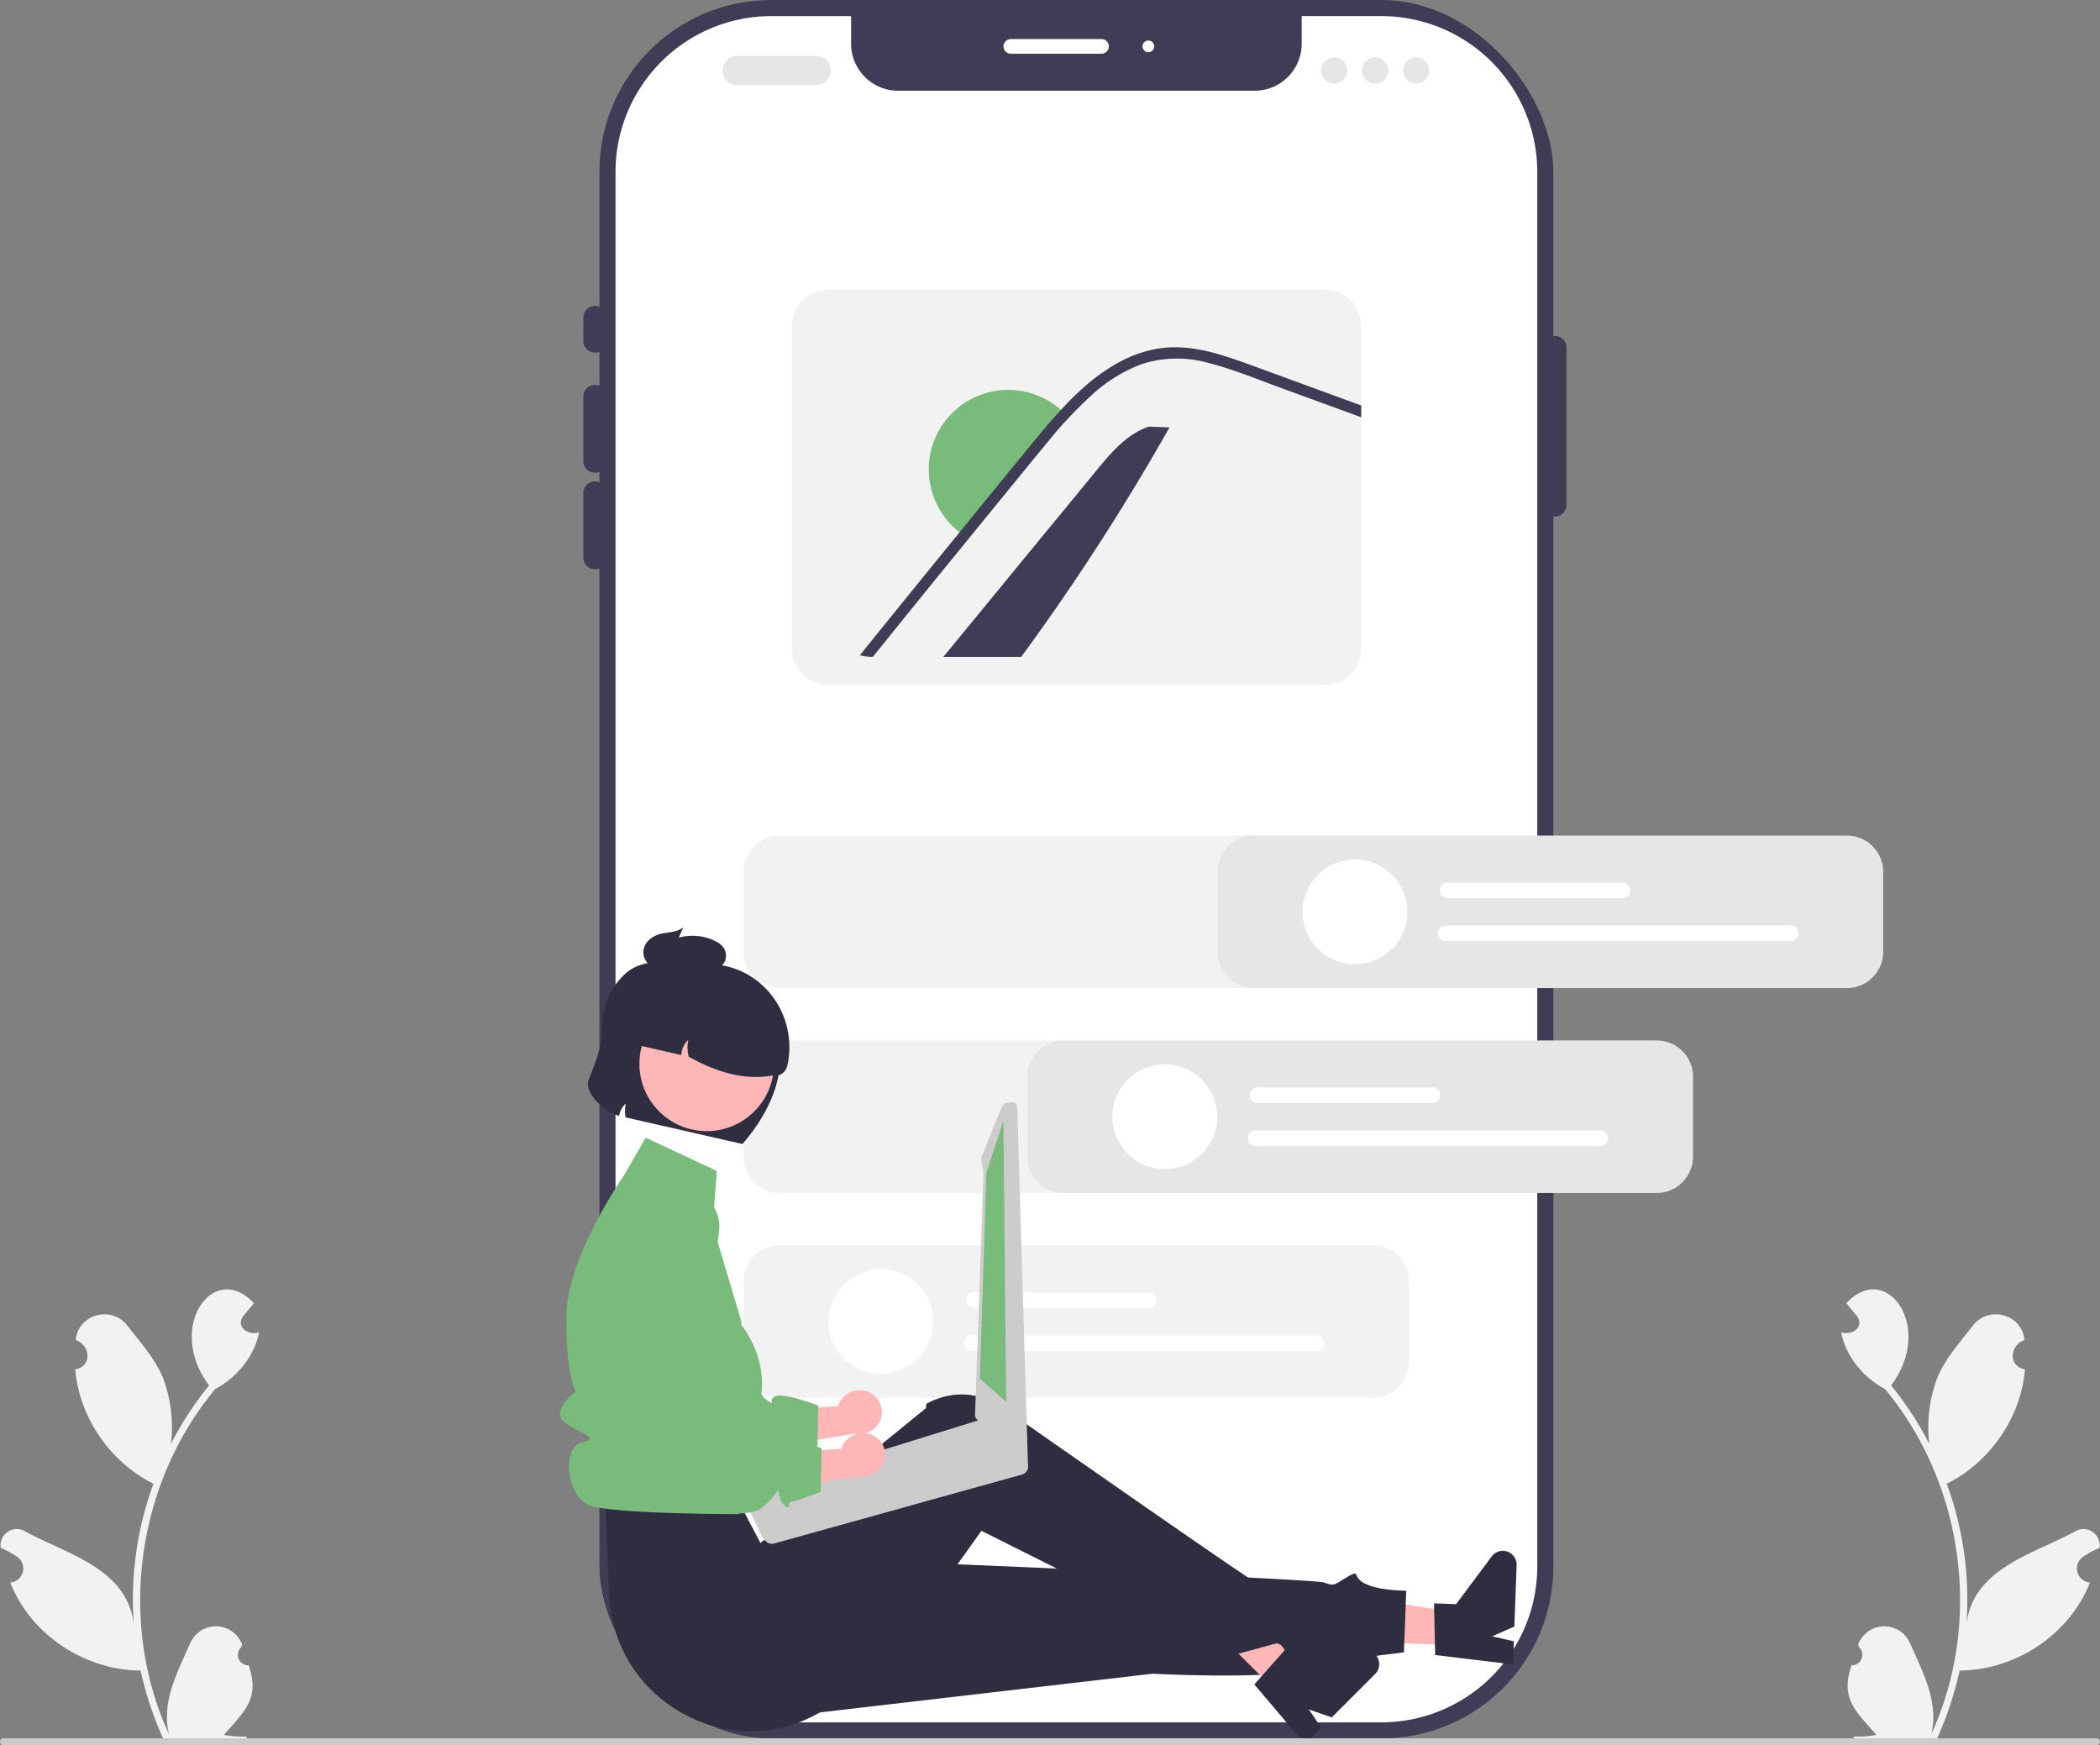 <svg xmlns="http://www.w3.org/2000/svg" width="717.67" height="596.329" data-name="Layer 1"><rect width="100%" height="100%" fill="#808080" stroke="none"/><rect width="326" height="594" x="204.855" fill="#3f3d56" rx="58.728"/><path fill="#fff" d="M525.355 58.732v476.54a53.292 53.292 0 0 1-53.23 53.23h-208.54a53.292 53.292 0 0 1-53.23-53.23V58.732a53.292 53.292 0 0 1 53.23-53.23h27.27v9.42a16.08 16.08 0 0 0 16.08 16.08h121.84a16.08 16.08 0 0 0 16.08-16.08v-9.42h27.27a53.292 53.292 0 0 1 53.23 53.23Z"/><path fill="#3f3d56" d="M203.355 120.5a4.005 4.005 0 0 1-4-4v-8a4 4 0 0 1 8 0v8a4.005 4.005 0 0 1-4 4Zm0 41.021a4.005 4.005 0 0 1-4-4V135.5a4 4 0 0 1 8 0v22.021a4.005 4.005 0 0 1-4 4Zm0 32.979a4.005 4.005 0 0 1-4-4v-22.021a4 4 0 0 1 8 0V190.5a4.005 4.005 0 0 1-4 4Zm328-18a4.005 4.005 0 0 1-4-4v-53.733a4 4 0 0 1 8 0V172.5a4.005 4.005 0 0 1-4 4Z"/><path fill="#fff" d="M376.447 18.346h-31a2.5 2.5 0 0 1 0-5h31a2.5 2.5 0 0 1 0 5Z"/><circle cx="392.447" cy="15.846" r="2" fill="#fff"/><path fill="#f2f2f2" d="M632.752 569.017a3.564 3.564 0 0 0 2.524-6.201l-.253-.969a9.575 9.575 0 0 1 17.748-.336c4.318 9.846 9.881 20.028 7.267 30.943 17.594-38.228 11.036-85.508-15.81-117.8-7.374-3.971-13.388-11.094-15.015-19.415 3.642 1.196 8.14-1.8 5.374-5.598-1.197-1.45-2.405-2.889-3.602-4.34 13.65-14.817 30.3 8.108 15.31 28.075a114.265 114.265 0 0 1 13.024 19.95 48.043 48.043 0 0 1 2.656-22.341c2.682-6.65 7.775-12.276 12.251-18.044 5.443-7.029 16.813-3.918 17.64 4.927-5.07 1.72-5.66 9.07.166 10.02-1.367 16.484-11.982 31.721-26.732 39.085a114.71 114.71 0 0 1 6.725 47.885c2.435-19.01 22.77-23.812 36.944-31.494a5.55 5.55 0 0 1 8.516 5.54 32.05 32.05 0 0 0-5.59 3.017 4.844 4.844 0 0 0 2.335 8.821c-7.011 17.84-25.462 29.95-44.529 30.064a117.93 117.93 0 0 1-7.7 23.201l-28.3.27c-.104-.314-.198-.638-.292-.951a32.153 32.153 0 0 0 7.825-.541c-7.008-8.14-12.407-12.274-8.483-23.767Zm-547.755 0a3.564 3.564 0 0 1-2.524-6.201l.253-.969a9.575 9.575 0 0 0-17.748-.336c-4.318 9.846-9.882 20.028-7.267 30.943-17.594-38.228-11.037-85.508 15.81-117.8 7.374-3.971 13.388-11.094 15.015-19.415-3.642 1.196-8.14-1.8-5.374-5.598 1.197-1.45 2.405-2.889 3.602-4.34-13.65-14.817-30.3 8.108-15.31 28.075a114.265 114.265 0 0 0-13.024 19.95 48.043 48.043 0 0 0-2.656-22.341c-2.682-6.65-7.775-12.276-12.252-18.044-5.443-7.029-16.813-3.918-17.638 4.927 5.068 1.72 5.659 9.07-.167 10.02 1.367 16.484 11.982 31.721 26.732 39.085a114.71 114.71 0 0 0-6.725 47.885c-2.435-19.01-22.771-23.812-36.944-31.494a5.55 5.55 0 0 0-8.516 5.54 32.05 32.05 0 0 1 5.59 3.017 4.844 4.844 0 0 1-2.335 8.821c7.01 17.84 25.461 29.95 44.528 30.064a117.93 117.93 0 0 0 7.702 23.201l28.298.27c.105-.314.199-.638.293-.951a32.153 32.153 0 0 1-7.826-.541c7.009-8.14 12.408-12.274 8.484-23.767Z"/><path fill="#e6e6e6" d="M278.94 29.073h-27a5 5 0 0 1 0-10h27a5 5 0 0 1 0 10Z"/><circle cx="455.941" cy="24.073" r="4.5" fill="#e6e6e6"/><circle cx="469.941" cy="24.073" r="4.5" fill="#e6e6e6"/><circle cx="483.941" cy="24.073" r="4.5" fill="#e6e6e6"/><path fill="#f2f2f2" d="M452.794 98.957h-169.7a12.417 12.417 0 0 0-12.4 12.4v110.31a12.417 12.417 0 0 0 12.4 12.4h169.7a12.41 12.41 0 0 0 12.4-12.4v-110.31a12.41 12.41 0 0 0-12.4-12.4Z"/><path fill="#3f3d56" d="M399.667 146.049a791.404 791.404 0 0 1-50.682 78.42h-26.612q26.147-31.853 52.332-63.707c5.008-6.114 10.443-12.52 17.955-15.004Z"/><path fill="#78bb7b" d="M364.3 141.7a134.585 134.585 0 0 0-7.938 9.027c-5.513 6.638-10.948 13.335-16.403 20.013a2851.213 2851.213 0 0 0-10.151 12.461 24.789 24.789 0 0 1-3.028-2.29 27.16 27.16 0 0 1 34.706-41.772 25.035 25.035 0 0 1 2.815 2.562Z"/><path fill="#3f3d56" d="M465.194 138.547v4.03l-1.8-.66-25.33-9.26c-8.25-3.01-16.48-6.45-25-8.62a39.402 39.402 0 0 0-22.64.29 51.95 51.95 0 0 0-17.64 10.95 146.73 146.73 0 0 0-6.54 6.42c-.69.73-1.38 1.46-2.06 2.19-2.04 2.22-4.01 4.49-5.88 6.84-5.51 6.64-10.95 13.34-16.4 20.01-3.4 4.16-6.8 8.31-10.16 12.46q-16.83 20.595-33.46 41.27a19.537 19.537 0 0 1-4.43-.56q16.965-21.075 34.09-42.04l.78-.96c1.34-1.67 2.71-3.35 4.07-5.02q8.535-10.455 17.08-20.89c4.14-5.06 8.25-10.14 12.71-14.94.27-.31.55-.61.84-.92.43-.46.86-.91 1.3-1.38 9.69-10.01 21.78-18.86 36.26-19.1 8.52-.13 16.75 2.57 24.67 5.42 8.53 3.09 17.03 6.23 25.55 9.35Z"/><path fill="#f2f2f2" d="M469.185 477.618h-202.66a12.413 12.413 0 0 1-12.398-12.399v-27.313a12.413 12.413 0 0 1 12.399-12.399h202.659a12.413 12.413 0 0 1 12.399 12.4v27.312a12.413 12.413 0 0 1-12.4 12.4Zm0-140h-202.66a12.413 12.413 0 0 1-12.398-12.399v-27.313a12.413 12.413 0 0 1 12.399-12.399h202.659a12.413 12.413 0 0 1 12.399 12.4v27.312a12.413 12.413 0 0 1-12.4 12.4Zm0 70h-202.66a12.413 12.413 0 0 1-12.398-12.399v-27.313a12.413 12.413 0 0 1 12.399-12.399h202.659a12.413 12.413 0 0 1 12.399 12.4v27.312a12.413 12.413 0 0 1-12.4 12.4Z"/><path fill="#fff" d="M392.477 446.888h-59.712a2.671 2.671 0 0 1 0-5.342h59.712a2.671 2.671 0 0 1 0 5.342Zm57.43 14.692h-117.81a2.671 2.671 0 0 1 0-5.343h117.81a2.671 2.671 0 0 1 0 5.343Z"/><circle cx="301.042" cy="451.563" r="17.909" fill="#fff"/><path fill="#ffb6b6" d="M297.051 475.754a7.744 7.744 0 0 0-10.202 3.547 7.431 7.431 0 0 0-.44 1.147l-26.969 1.612-3.997 13.972 36.706-6.202a7.723 7.723 0 0 0 8.487-4.106 7.39 7.39 0 0 0-3.401-9.883q-.091-.045-.184-.087Z"/><path fill="#78bb7b" d="M237.522 406.834a13.373 13.373 0 0 0-18.045 9.163l-7.414 29.943 1.395 52.383s38.702 7.427 45.199 2.653 5.887-8.327 6.497-4.773 3.399 5.044 3.437 3.63.354-1.172 1.973-1.597 8.765-3.06 8.765-3.06l.32-14.935s-11.813-4.479-14.68-3.143.61 3.554-2.865 1.337-3.856-9.216-4.45-2.909-2.335 7.482-4.941 4.677-14.68-1.013-14.68-1.013l7.683-58.23a13.373 13.373 0 0 0-8.194-14.126Z"/><path fill="#ffb6b6" d="m498.157 562.178.407-11.03-42.352-6.819-.6 16.279 42.545 1.57z"/><path fill="#2f2e41" d="m490.47 565.499-.402-17.66 7.55.278 12.188-16.327a4.72 4.72 0 0 1 8.498 2.997l-.774 20.98-7.601 3.34 7.416 1.688-.292 7.91Zm-230.672 21.973 134.143-15.598s57.927 3.346 71.518-5.496l14.333-1.81.777-21.052s-8.765.065-13.804-2.283-1.536-5.22-6.34-2.396-4.298 3.165-8.012 1.866-174.05-8.26-174.05-8.26Z"/><path fill="#ffb6b6" d="m436.563 578.337 7.8-7.81-26.41-33.803-11.512 11.526 30.122 30.087z"/><path fill="#2f2e41" d="m428.668 575.543 11.717-13.22 5.346 5.339 20.04-3.68a4.72 4.72 0 0 1 4.191 7.978l-14.836 14.853-7.845-2.72 4.29 6.28-5.595 5.6Z"/><path fill="#2f2e41" d="m206.874 514.007 1.334 31c1.57 36.493 41.76 58.58 72.923 39.526q.862-.526 1.729-1.091s11.814-3.173 11.456-8.197 2.527-7.47 5.081-6.1 35.996-46.09 35.996-46.09 69.482 34.658 84.81 42.817l16.174-4.406s6.087 2.875 3.894-1.283-2.586-2.167-3.26-6.697-2.396-10.147-3.441-9.91-85.957-59.195-85.957-59.195-13.833-14-30.993-4.757c-.357 1.358-.052 1.405-.052 1.405l-56.684 46.189-8.01-15.21Z"/><path fill="#78bb7b" d="m244.973 400.104-24.304-11.39-7.276 12.66s-19.542 27.887-19.825 48.005 3.185 26.1 3.185 26.1-8.426 6.3-4.213 10.15 13.54 5.512 6.376 7.182-5.348 18.568 2.652 21.568 50.964 2.974 50.964 2.974a7.651 7.651 0 0 1 1.89-7.535c3.33-3.338 6.33-.942 3.33-6.14s-8-2.198-4-9.198 4-9.092 4-9.092 8.154-15.519-4.129-32.355c-.749-1.026-.12-1.065-.12-1.065l-9.917-33.236Z"/><path fill="#2f2e41" d="M205.806 352.211c.206 5.134-3.03 12.407-4.622 16.793-1.704 4.689 5.679 10.913 10.404 12.276a6.99 6.99 0 0 1 2.289-4.197 11.967 11.967 0 0 0-.087 4.708l39.947 9.094c7.187-8.322 14.413-20.286 12.837-34.716a14.04 14.04 0 0 0-6.761-14l-20.196-11.93c-8.59-1.957-19.408-3.137-25.612 2.178a24.575 24.575 0 0 0-8.199 19.794Z"/><circle cx="241.514" cy="363.489" r="23" fill="#ffb6b6"/><path fill="#2f2e41" d="m214.57 351.2-1.11 4.876 19.403 4.418a7.156 7.156 0 0 1 2.386-5.21 12.192 12.192 0 0 0 .14 5.784c10.464 5.872 19.896 7.953 28.353 6.455a4.43 4.43 0 0 0 5.304-3.336c3.403-14.948-5.512-30.225-20.386-33.935a27.997 27.997 0 0 0-34.09 20.949Z"/><path fill="#2f2e41" d="M225.914 319.035c2.558-.555 5.266-.42 7.58-2.154l-1.518 3.483a17.626 17.626 0 0 1 12.585 1.257 6.73 6.73 0 0 1 2.85 2.412 4.957 4.957 0 0 1 .374 4.27 4.641 4.641 0 0 1-2.718 2.58 8.963 8.963 0 0 1-3.325.349l-14.167-.33a10.591 10.591 0 0 1-5.224-1.016 5.22 5.22 0 0 1-2.424-5.183c.45-3.166 3.428-5.112 5.987-5.668Z"/><path fill="#ccc" d="M350.679 499.296a.98.98 0 0 0-.189-.173 2.012 2.012 0 0 0-.616-.482l-1.683-.901-11.173-12.405a2.806 2.806 0 0 0-2.098-.2l-.029.008-4.786 1.48-4.117 1.278-5.75 1.782-39.166 12.128-25.745 7.97a2.785 2.785 0 0 0-1.83 3.448 2.898 2.898 0 0 0 .588 1.045l.82.912 1.718 1.914 3.981 8.25 1.105 1.233a2.775 2.775 0 0 0 2.866.804l84.814-23.584a2.824 2.824 0 0 0 1.29-4.507Z"/><path fill="#ccc" d="m345.643 376.59-1.642.267a1.728 1.728 0 0 0-1.12.694l-.723 1.012-6.528 16.322a1.728 1.728 0 0 0-.296 1.288l.764 4.65-2.89 83.006a1.748 1.748 0 0 0 .647 1.084l12.673 16.953.295.235.639.5a1.756 1.756 0 0 0 1.146.364l1.077-.051a1.73 1.73 0 0 0 1.266-.646 1.704 1.704 0 0 0 .36-1.37l-3.677-122.888a1.725 1.725 0 0 0-1.982-1.421Z"/><path fill="#78bb7b" d="m342.893 383.04-5.782 17.613-2.237 70.354 9 8-.981-95.967z"/><path fill="#ffb6b6" d="M298.18 490.357a7.744 7.744 0 0 0-10.203 3.547 7.43 7.43 0 0 0-.44 1.147l-26.969 1.611-3.997 13.973 36.706-6.202a7.723 7.723 0 0 0 8.487-4.107 7.39 7.39 0 0 0-3.4-9.883l-.184-.086Z"/><path fill="#78bb7b" d="M238.65 421.437a13.373 13.373 0 0 0-18.044 9.162l-7.415 29.943 1.395 52.384s38.702 7.426 45.2 2.653 5.886-8.328 6.496-4.774 3.399 5.045 3.438 3.631.354-1.172 1.973-1.598 8.765-3.06 8.765-3.06l.32-14.935s-11.814-4.478-14.68-3.142.61 3.554-2.866 1.336-3.856-9.216-4.45-2.908-2.335 7.481-4.94 4.677-14.681-1.013-14.681-1.013l7.683-58.23a13.373 13.373 0 0 0-8.193-14.126Z"/><path fill="#ccc" d="M0 595.14a1.186 1.186 0 0 0 1.19 1.19h715.29a1.19 1.19 0 0 0 0-2.38H1.19A1.187 1.187 0 0 0 0 595.14Z"/><path fill="#e6e6e6" d="M631.185 337.618h-202.66a12.413 12.413 0 0 1-12.398-12.399v-27.313a12.413 12.413 0 0 1 12.399-12.399h202.659a12.413 12.413 0 0 1 12.399 12.4v27.312a12.413 12.413 0 0 1-12.4 12.4Z"/><path fill="#fff" d="M554.477 306.888h-59.712a2.671 2.671 0 1 1 0-5.342h59.712a2.671 2.671 0 1 1 0 5.342Zm57.43 14.692h-117.81a2.671 2.671 0 1 1 0-5.343h117.81a2.671 2.671 0 0 1 0 5.343Z"/><circle cx="463.042" cy="311.563" r="17.909" fill="#fff"/><path fill="#e6e6e6" d="M566.185 407.618h-202.66a12.413 12.413 0 0 1-12.398-12.399v-27.313a12.413 12.413 0 0 1 12.399-12.399h202.659a12.413 12.413 0 0 1 12.399 12.4v27.312a12.413 12.413 0 0 1-12.4 12.4Z"/><path fill="#fff" d="M489.477 376.888h-59.712a2.671 2.671 0 1 1 0-5.342h59.712a2.671 2.671 0 0 1 0 5.342Zm57.43 14.692h-117.81a2.671 2.671 0 0 1 0-5.343h117.81a2.671 2.671 0 0 1 0 5.343Z"/><circle cx="398.042" cy="381.563" r="17.909" fill="#fff"/></svg>